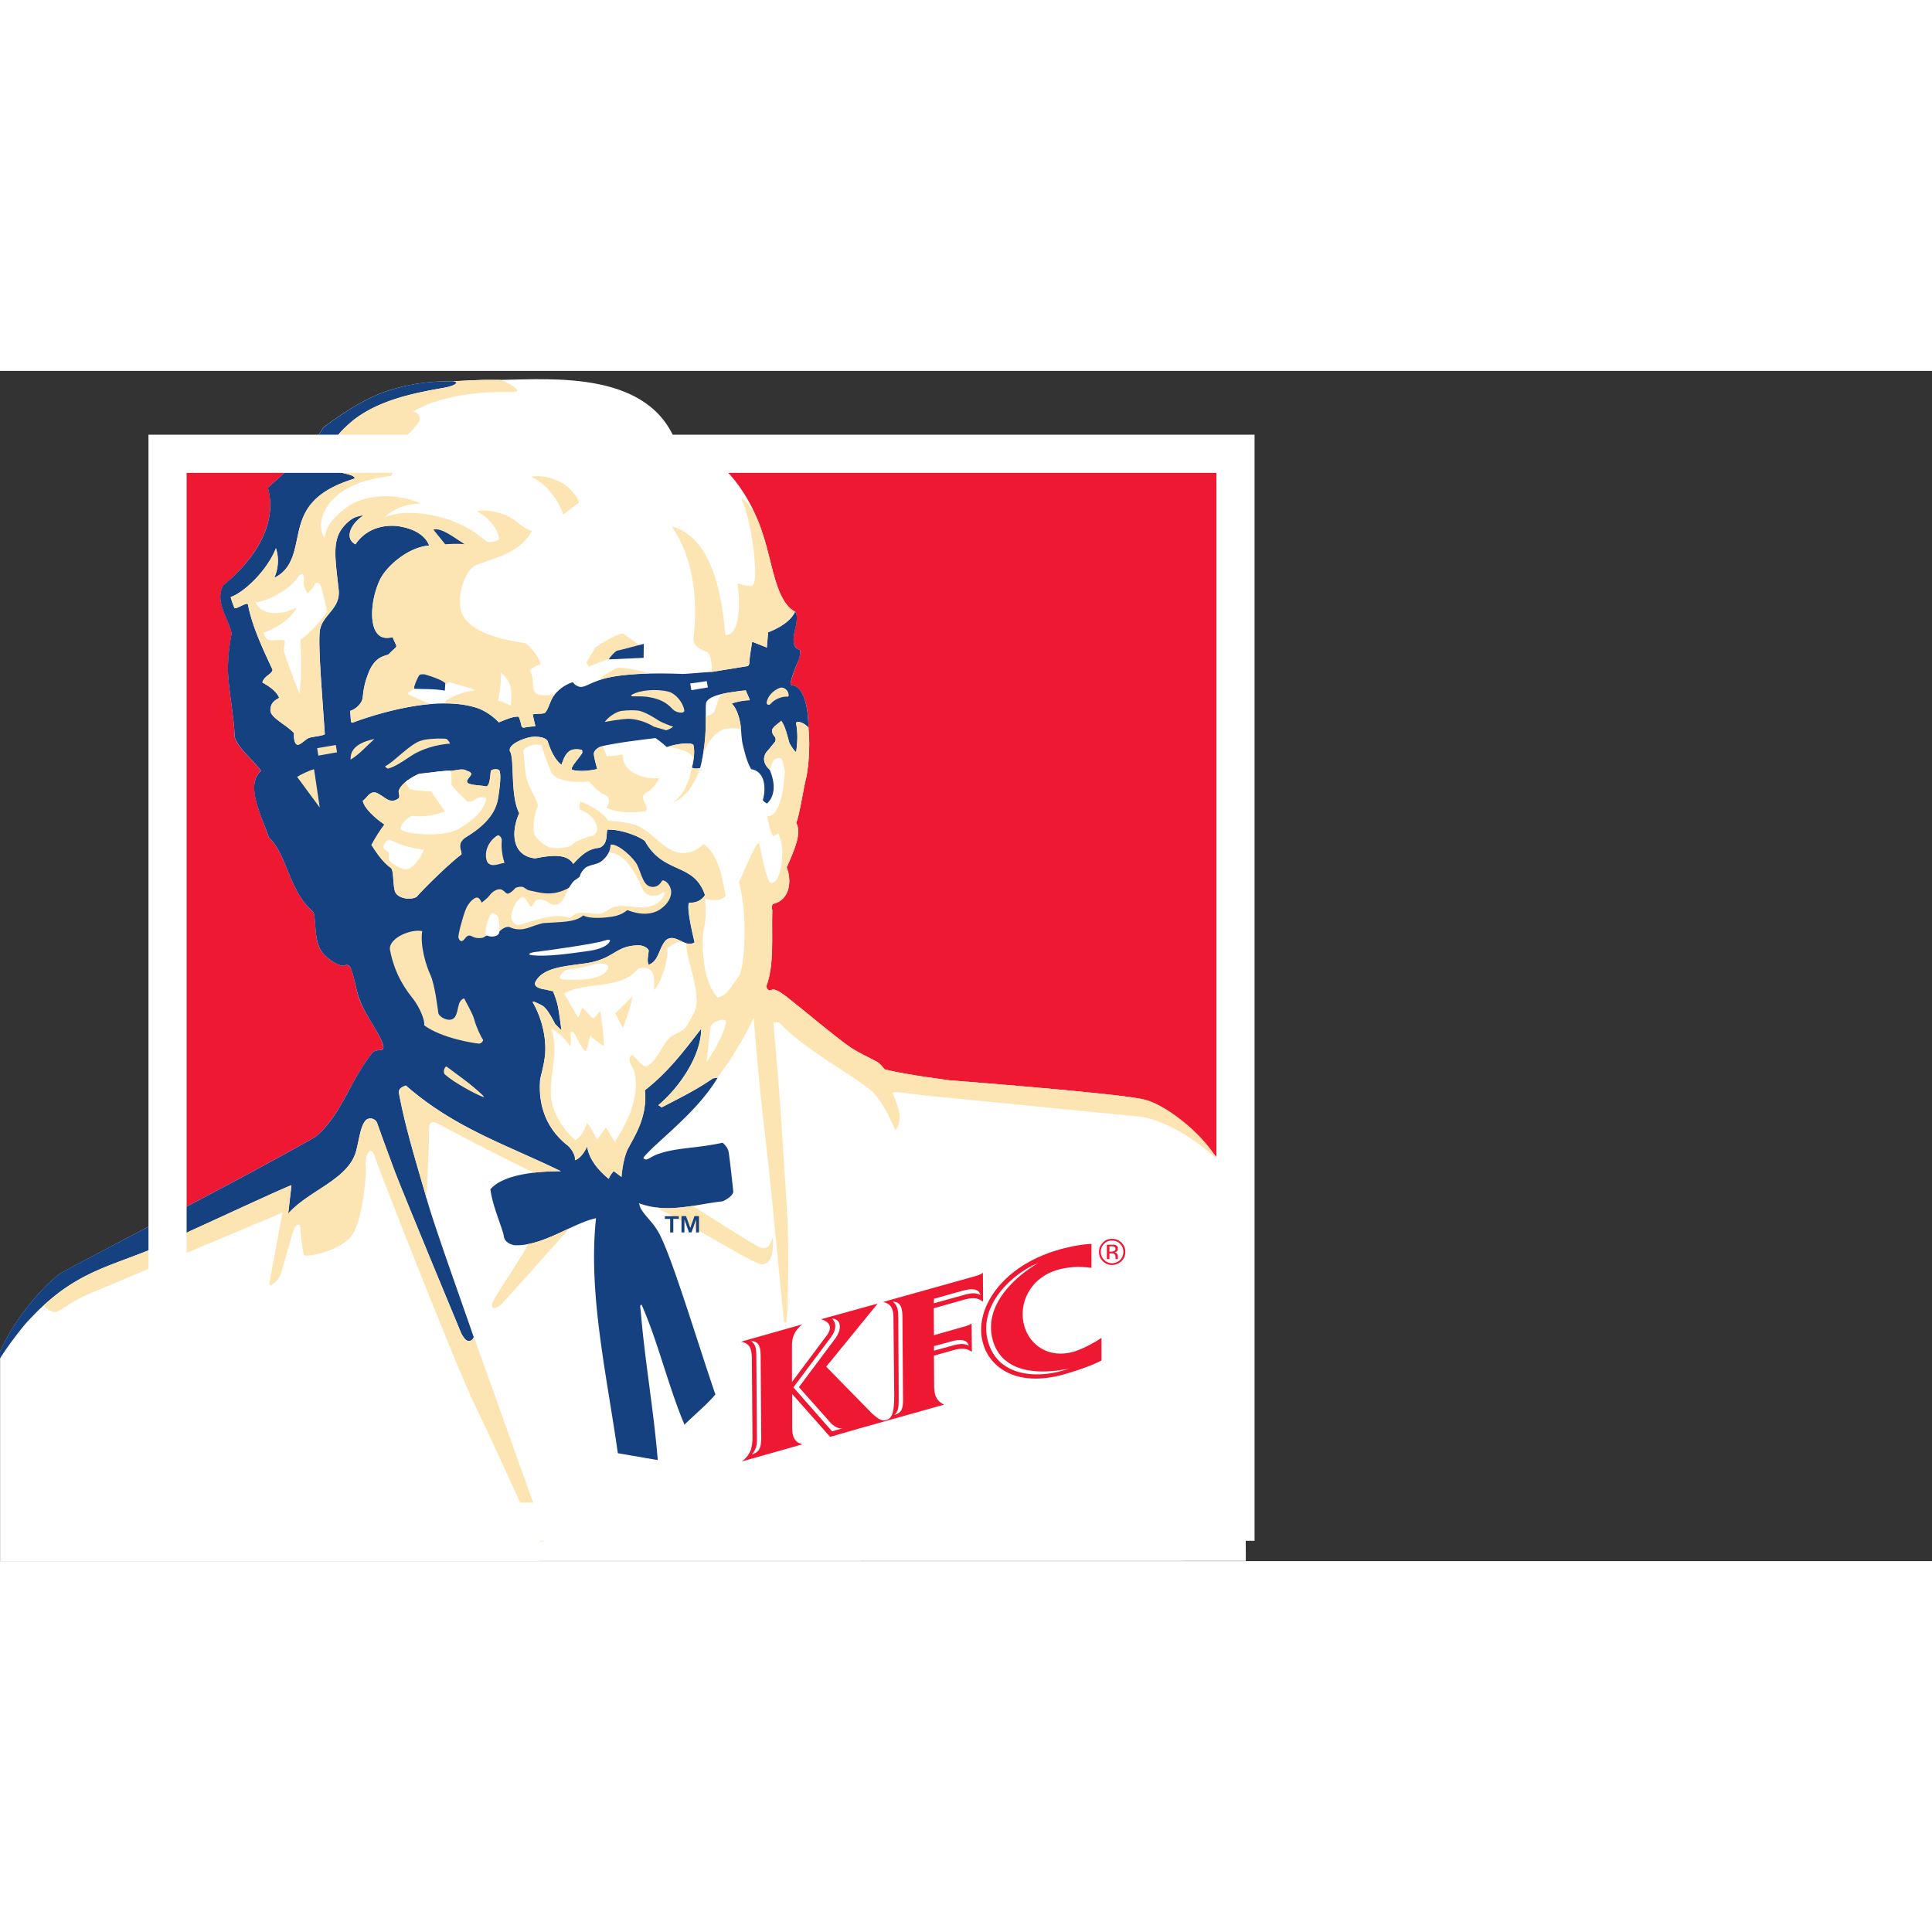 <svg height="2500" viewBox="-40.272 -17.312 524.012 322.827" width="2500" xmlns="http://www.w3.org/2000/svg"><rect x="-40.272" y="-17.312" width="524.012" height="322.827" fill="#333333" stroke="none"/><path d="m5.173 294.827h289.654v-289.654h-289.654z" fill="#ee1833"/><path d="m297.253 206.101c-10.026-14.986-19.946-23.893-27.093-25.76-6.187-1.653-52.747-5.226-52.747-5.226s-12.266-1.547-17.76-2.987c-.64-.853-1.653-1.92-2.24-2.133-2.24-1.227-5.226-2.507-7.733-4.32-4.747-3.467-10.24-8.214-16.48-13.12-1.333-1.014-3.2-2.454-4.213-1.974-1.067.534-1.28-.693-1.44-.906 2.24-5.707 1.44-13.494 1.653-20.694 0 0-.427-1.546.373-1.76 4.16-1.066 5.067-5.866 3.52-9.866 2.187-4.907 4.107-9.334 2.614-12.054.906-2.24 1.973-9.546 2.666-12.16.427-1.653 1.227-7.84.64-13.706v.053c0-5.333-1.226-11.04-4.32-11.52-.8-.107-.533-.533-.426-1.067.266-1.226 1.066-3.466 1.973-5.6.587-1.386.533-2.88.533-2.88s-1.28-.266-1.653-1.546c-.48-1.814.16-3.414.533-5.494.374-2.133.107-2.933-.266-3.36-5.174-2.72-6.08-12.8-8.534-20.373l-.746-2.24c-3.414-9.813-11.467-21.547-22.827-22.773-7.093-19.947-33.28-17.76-47.947-17.494h-4.48c-3.2.054-8.213.374-8.213.374-6.987-.16-13.973 1.013-20.053 3.413-5.28 2.133-10.454 5.653-15.094 9.013-4 6.454-9.333 11.414-15.093 16.427 2.88 10.4-4.533 20.32-12.053 26.507-2.507 4.426 1.386 8.8 2.24 13.066 0 0-1.014 4.534-1.014 9.76.054 5.227 1.814 13.814 1.76 18.134.854 3.253 4.8 6.08 7.2 9.333-4.426 3.84.267 12.373 2.08 18.027 5.12 4.746 5.44 14.72 12.214 20.373.693 2.933.106 7.52 2.026 10.453 1.28 1.974 4.96 4.374 6.134 3.947 1.386-.373 1.653.16 2.026.96 1.014 2.88 1.12 5.44 2.454 8.907 1.76 4.266 6.773 10.773 6.186 12.64-.266.853-2.346-.16-3.36 1.76-5.653 7.093-8.106 16.586-15.093 22.293-22.773 12.8-46.08 24.587-69.173 36.96-6.187 4.853-13.014 13.653-16.267 21.173v56.854l337.867-.054z" fill="#fff"/><path d="m115.088 67.125a10.334 10.334 0 0 0 -4.693 3.094c-1.44 1.493-1.707 3.946-2.774 5.12-.48.48-2.026.213-3.413.533l.747 3.2c-.534 0-2.027.16-2.88.32-.534.213-.747-.107-.907-.373-.267-1.44-.693-2.4-.747-2.56-1.493-.107-3.626.853-5.386 1.546-1.654-1.653-3.467-2.933-5.494-3.733-10.613-3.84-27.413 1.28-34.186 3.84 0 0-.374.053-.427-.373-.053-.374-.213-2.827-.213-2.827 1.493-.427 3.04-1.973 3.306-3.253.267-1.227.16-3.68 1.974-7.84 2.133-4.48 5.066-3.627 5.44-4.587 2.506-2.453 2.026-1.013.8-4.32-2.08.533-3.414.053-4.32-1.173-2.027-2.72-1.494-9.387.853-14.347 1.76-3.733 7.733-8.96 13.387-9.333-1.387-3.52-5.44-4.854-8.694-5.28-5.12-.48-9.066 1.546-11.306 4.96-2.827-1.387-1.76-5.174 2.026-7.787-.16-.213-2.186.48-2.186.48s-.694.32-1.227.693c-5.333 4.16-4.267 8.854-3.2 18.88.587 5.014-3.947 6.614-4.96 10.507-.853 3.147.64 19.52 1.227 28.747-.907.533-3.467.64-4.374 1.013-1.173.533-2.506 2.24-3.306 1.707-.534-.32-.8-1.6-.694-3.04-2.133-2.347-6.453-4.16-6.4-6.24s1.28-2.667 2.4-3.307c-.853-2.187-3.626-3.627-4.586-4.213.586-1.867 2.56-2.134 2.773-3.414-3.04-6.453-5.653-12.266-6.667-17.76-.373-.693-3.413 1.6-3.68.907-.426-.907-.746-1.867-1.013-2.88 3.787-1.333 10.027-7.36 12.267-13.227 1.013 2.934.533 5.92-.427 8 6.453-3.093 5.333-10.613 7.787-16.373 2.613-6.347 8.853-8.907 14.08-10.56-.427-1.653-5.6-.907-5.76-3.52 3.625-1.013 9.493-3.253 11.893-7.947-3.093 1.707-7.787 3.894-11.733 4-.64 0-.907.374-.8-.746.48-2.774 3.626-5.707 6.346-7.894 6.4-4.8 14.667-6.826 23.627-8.373.747-.16 2.933-.427 3.84-1.28.373-.213-.107-.533-.8-.587-6.987-.16-13.973 1.014-20 3.414-5.28 2.133-10.453 5.653-15.093 9.013-4.054 6.453-9.387 11.413-15.147 16.427 2.933 10.4-4.48 20.32-12.053 26.453-2.507 4.48 1.386 8.853 2.24 13.12 0 0-1.014 4.533-1.014 9.76.107 5.173 1.814 13.813 1.814 18.133.853 3.2 4.8 6.08 7.2 9.334-4.48 3.84.213 12.373 2.08 18.026 5.066 4.747 5.44 14.72 12.16 20.32.693 2.987.16 7.574 2.08 10.507 1.226 1.92 4.96 4.373 6.133 3.947 1.333-.427 1.6.106 1.973.96 1.014 2.826 1.174 5.44 2.507 8.853 1.707 4.32 6.773 10.827 6.187 12.693-.267.854-2.347-.16-3.36 1.707-5.707 7.147-8.107 16.64-15.147 22.347-22.72 12.8-46.08 24.586-69.12 36.906-6.24 4.907-13.067 13.707-16.32 21.227v1.867l.693-1.067c2.454-3.733 6.08-8.32 7.254-9.44 14.56-15.733 25.173-14.133 43.413-23.947 4.853-2.186 26.56-12.266 27.68-12.533l-.907 7.733c5.6-6.4 16.32-9.173 18.454-17.013.906-3.467 1.173-6.88 2.666-8.373.534-.587 2.08-.8 2.934.586.906 2.614 2.346 6.454 4.906 13.44 2.667 6.987 18.027 43.84 18.027 43.84s.587 1.174 1.227 1.707c.64.587 1.76.427 2.133-.747-4.32-12.48-10.827-30.56-12.8-37.653-1.973-6.987-5.813-19.04-7.52-28.693-.053-1.067 1.013-1.547 1.92-1.867 13.227 11.627 27.68 16.213 42.027 23.253-4.427-.053-15.36.427-19.094 4.907.534 4.48 3.307 10.613 3.627 12.64.213 2.08 2.773 2.507 2.773 2.507 7.467.48 16.16-6.08 22.24-7.307-2.186 20.32 2.88 42.293 5.92 63.733l10.827 1.867c-1.12-13.867-3.52-26.827-4.64-40.693-.107-.64-.267-1.494.267-1.44 4.64 10.613 7.093 21.76 11.626 32.533 2.827-2.827 6.027-5.387 8.374-8.213-5.28-15.414-12.107-38.454-15.627-44.32-1.547-2.667-4-4.534-4.853-6.667l-.214-.853c8 2.88 14.88.32 22.667-.534 0 0 2.933-1.28 2.88-2.72-.16-1.44-1.013-9.706-1.333-10.986-.32-1.174-1.547-2.187-1.547-2.187-6.987 1.547-12.427 1.28-17.44 3.04-2.293.747-3.2 2.187-4.053 1.12-.054-.267 1.813-2.08 2.506-2.773 6.08-5.654 13.067-11.467 17.654-19.04l-1.334.213c-4.426 3.093-9.173 5.387-13.866 7.84l-.907-.587c5.387-4.533 11.573-13.12 11.627-20.746-5.12 6.613-9.014 11.786-15.307 16.693.8 7.467-3.04 12.8-4.8 16.267-1.067 2.613-1.493 6.186-1.547 7.253l-2.133-1.6c-.16.32-1.067 1.227-1.28 2.133-2.933-2.346-5.493-5.546-5.867-8.8 0 0-1.386 3.147-3.36 3.734.32-1.227-1.066-3.467-2.346-4.32-3.84-3.147-7.68-8.534-7.094-17.28.107-1.174 1.334-4.747 1.44-8.16.107-4.907-1.44-9.654-3.413-13.067-.16-.533 1.44.267 2.613.907.8.48 1.814 1.813 3.467 4.96.587.64 1.707 1.706 1.707 1.706s-.534-4.32-.96-6.506c-.48-2.08-1.334-4.107-1.334-4.107-.746-.053-1.493-.373-2.08-.427-1.013-.16-3.52-.586-2.613-2.24 1.973-3.573 7.467-4.053 12.213-4.693 9.28-.96 8.854-4.96 15.68-5.067 1.494.054 2.507.8 2.72 1.28.16.427-.64 3.094.054 4 2.773-1.066 2.666-4.48 4.64-6.666 2.613-2.134 5.226 2.346 7.786.586 0 0-2.453-9.76-1.44-10.773 1.814.16 3.467-.693 4.267-2.08-3.04-9.013-11.2-5.387-16.32-14.667-2.667-1.92-7.627-3.146-9.653-3.04-1.44-.48.426 3.52-2.614 4.907-3.253.32-4.853 1.867-7.146 4.373-1.547-2.56-5.174-2.56-10.347-1.493-6.4-.693-6.56-7.307-4.267-12.267-2.56-4.586-1.28-14.933-2.56-16.746-.693-1.92 3.894-3.627 5.707-3.894 1.76-.266 4 .054 4.533 1.12.8 2.614 1.974 5.067 3.734 6.4.533-1.386 1.013-3.2 2.56-3.946 1.066-.534 2.933-.107 2.933-.107s.373.533 0 1.067c-.693 1.066-2.24 2.826-2.4 3.253s-.48.693-.213 1.12c1.813.427 4 .373 6.826-.213-.373-1.547-.8-2.88-.906-4-.16-1.174 1.546-1.974 1.546-1.974.48-.32 4-.906 5.334-1.12 1.28-.266 8.533-1.173 9.813-1.333 0 0 1.12.693 3.093 2.453 2.347-.853 6.454-1.386 7.2-.586.427 1.6.16 4-.373 6.026.213.64 2.187.267 2.187.267s.64-1.76 1.226-6.453c.427-3.68.32-6.934.32-10.08l.054-.907c.16-2.293 6.24-3.093 7.68-3.253 1.386-.214 2.826-.32 3.146-.374.267.854.907 1.867 1.067 2.667-1.44 0-3.84.427-4.907.907 1.547 1.333 2.294 4.693 2.454 6.24.16 1.44.213 3.52.533 4.8.747 3.093 1.28 5.013 2.293 6.72 4.427.8 3.787 6.506 3.147 8.426.213.374 1.12.907 1.12.907s3.573-2.56.747-9.173c-2.987-2.72-.694-5.067-.374-5.334l1.867-2.293c.533-1.547-.853-1.28-.853-3.093.266-1.067 2.133-1.974 2.453-2.56 1.067 1.013 1.92 5.066 2.293 6.133 0 0 1.494 2.56 1.814 2.293.426-3.2.426-5.013 0-7.626-.32-.747 1.76-.747 3.306 1.066 0-5.28-1.173-10.986-4.266-11.466-.8-.107-.587-.587-.48-1.067.266-1.227 1.066-3.467 2.026-5.6.587-1.387.48-2.933.48-2.933s-1.28-.214-1.6-1.494c-.48-1.813.16-3.413.534-5.493.373-2.133.106-2.933-.32-3.413-1.494 3.626-7.307 5.6-7.307 5.6l-.32 4.16-4-1.6s-.747 4.426-.747 5.706c0 .32-.16.694-.48.96v-.053l-9.76 1.6c-2.08.053-5.706.48-7.946.533-9.44-.373-17.227.107-21.44 1.334-3.36 1.013-4.854 2.186-6.027 2.186-.693 0-1.6-.373-2.24-1.28" fill="#154181"/><path d="m112.608 13.339c-2.773-1.654-6.027-2.454-8.853-1.974 3.626 1.76 7.093 5.387 8.746 10.347 1.44-1.173 3.307-2.667 4.267-3.307-.16-1.44-2.72-4.16-4.16-5.066m-37.2 193.738c-1.973-6.986-5.76-19.04-7.467-28.693 0-1.067.96-1.547 1.867-1.867 13.227 11.627 27.68 16.214 42.08 23.254-1.707 0-4.48.053-7.307.373h-.053c-9.387-4.373-23.68-12.053-26.027-13.28-2.88-1.6-2.453 1.973-2.4 3.52 0 1.6-.693 16.853-.693 16.853zm38.837 8.139c-3.626 1.707-7.52 3.627-11.306 4.32-1.12 2.56-8.214 13.013-9.387 15.307-1.12 2.24.267 2.773 2.293.853 1.227-1.227 11.414-12.64 18.454-20.533zm55.11 2.24c-1.067 4.16-2.667 3.627-5.44 1.92-3.787-2.24-10.24-6.4-16.267-10.187-3.733.427-6.933.907-10.133.374 7.04 3.253 22.24 12.64 27.093 14.88 3.893 2.026 5.12-1.814 4.747-6.987m-36.31-160.379c-2.293.534-4.96 1.334-6.08 1.547-.64.427-1.706 1.6-2.08 2.347.214-.48-5.386 1.92-5.386 1.92l-.747-1.067 2.453-4.107s5.014-3.573 7.52-3.786c1.707 1.28 4.32 3.04 4.32 3.04zm2.187 7.659c-2.72.16-9.173.427-12.907 1.813h-.16c.534-.96 3.734-2.72 4.64-3.2 1.44-.693 9.974 1.334 8.427 1.387m6.16 35.477c4.48-2.186 6.027-8.266 6.293-12.746-.746-1.44-4.106-2.72-7.093-2.72 2.347-.907 6.453-1.44 7.2-.64.427 1.653.16 4-.373 6.08.213.64 2.186.266 2.186.266s.64-1.76 1.174-6.453c.373-2.773.373-5.333.373-7.787 1.547 0 2.4-.906 2.613-1.813.267-.907.694-2.827 1.547-3.947h-.053c1.013-.373 1.706-.373 2.72-.586 1.066-.214 2.986-.48 4.053-.534v.054c.267.853.853 1.813 1.013 2.613-1.386 0-3.786.427-4.853.96 1.547 1.333 2.293 4.693 2.453 6.24v.747c-1.813-.694-4.373-.16-5.013.106-1.707.8-4.64 3.414-5.333 7.734-.374 2.453-2.614 9.386-7.254 11.573-.533.32-1.12.587-1.653.853m-169.862 136.011c12.64-11.68 22.987-11.2 39.574-20.16 4.907-2.187 26.56-12.267 27.68-12.48l-.853 7.68c5.6-6.347 16.266-9.173 18.4-16.96.906-3.52 1.226-6.933 2.666-8.373.534-.587 2.187-.854 2.987.586.907 2.614 2.293 6.454 4.907 13.44 2.666 6.934 17.973 43.84 17.973 43.84s.587 1.174 1.227 1.707c.693.533 1.813.373 2.186-.8l19.2 53.76c.907 1.92-1.386 2.347-2.186.96-.8-1.493-11.787-26.133-16.534-35.733-5.173-10.507-26.56-65.12-27.36-67.894-1.173-3.733-2.826.054-2.453 2.507.213 1.6-.587 13.387-3.413 18.293-2.827 4.854-12.907 6.614-13.334 5.92-.373-.746-.96-6.24-1.066-7.733-.107-.853-.96-.693-1.547.427s-3.36 11.946-3.947 13.066c-.586 1.227-3.093 3.467-2.826 1.814.266-1.6 3.52-19.094 3.52-19.094s-47.307 19.894-52.694 22.134c-5.333 2.24-7.893 5.12-9.28 4.8-1.226-.267-2.346-1.12-2.826-1.707z" fill="#fde5b3"/><path d="m123.317 84.72 1.014 2.507s2.186-.16 2.986-.267 1.547-.533 1.387.48c-.107 3.893 5.867 6.347 9.813 5.653-.373 1.334-1.92 2.88-2.666 3.467-.8.48-1.814 1.013-1.707 2.027.107 1.066 1.28 2.186.907 3.253l-.107.267c-4.213.586-8.48.373-10.773-1.014.693-.693 1.546-2.826-.907-3.68-1.493-.586-3.04-2.72-3.84-3.36-2.987.374-9.173.107-10.293-2.72-1.28-3.04-2.56-7.093-2.56-7.093-1.494-.587-4.107.107-4.907 1.44.267 1.813.32 4 .64 6.667.747 3.626 3.36 6.826 3.307 8.373-1.014 2.187-1.6 6.4-.8 7.947.48 1.013 2.986 3.2 4.373 3.36 2.08.32 5.173 0 5.973-1.014.747-.8 3.627-1.813 4.64-2.08 3.094-.32 2.454-5.28-2.72-7.253-.266-.533-.213-1.547.107-2.187 2.347.907 5.973 2.72 7.467 5.174 4.053.32 6.986.746 8.96 1.866 3.52 2.134 6.133 5.494 9.226 6.56 3.2 1.014 5.92-.266 7.734-2.08 4.106 2.934 5.12 9.334 5.973 14.08-1.76 1.974-5.28.854-5.6.747.267 1.493.373 5.333-.267 7.84-.586 2.453-1.013 13.813 3.68 18.933 2.454-.213 4.214-3.733 5.76-5.76 1.6-2.026 2.507-17.066 0-25.493.96-1.547 4.054-9.973 5.494-10.72.906 4.267 1.706 8.533 2.826 10.72 2.294 1.28 3.467-4.373 3.467-7.893.107-2.134-.64-4.427-1.12-5.334l-1.333.8c-.907-1.333-1.28-3.733-1.654-5.44 3.627.267 4.64-8.426 4.8-12.266-.48-2.134-.48-2.614-1.013-3.414-2.347-.746-2.613 2.294-3.04 2.987l-.053.053c-2.987-2.72-.747-5.066-.374-5.333l1.867-2.293c.533-1.547-.853-1.28-.853-3.094.213-1.066 2.133-1.973 2.4-2.56 1.12 1.014 2.026 5.067 2.346 6.134 0 0 1.494 2.56 1.814 2.293.373-2.88.426-5.013 0-7.627-.32-.746 1.813-.746 3.306 1.12v-.053c.587 5.867-.213 12.053-.64 13.707-.693 2.613-1.76 9.92-2.666 12.16 1.546 2.72-.427 7.146-2.56 12.053 1.493 4 .64 8.8-3.52 9.867-.854.213-.427 1.76-.427 1.76-.213 7.146.587 14.986-1.653 20.693.213.213.373 1.44 1.44.907 1.013-.48 2.933.96 4.266 1.973 6.187 4.907 11.68 9.653 16.48 13.12 2.507 1.813 5.494 3.093 7.734 4.32.586.213 1.546 1.227 2.24 2.133 5.44 1.44 17.706 2.987 17.706 2.987s46.56 3.573 52.747 5.227c7.147 1.866 17.067 10.773 19.733 16.373-6.4-6.507-15.306-10.827-20.213-11.68 0 0-57.12-5.653-59.627-5.867-2.293-.266-7.786-1.226-8.213-.693.32.747 1.653 4.107 1.92 5.813.16 1.867-.427 3.574-1.173 4.32-1.6-3.466-3.467-7.946-6.827-10.986-6.613-5.12-17.653-10.827-24.587-18.08-.853-.374-1.546-.214-1.653.16 2.08 22.4 2.56 34.08 3.627 49.653.586 8.587.48 23.253 0 31.04-.107.96-.8.107-.8.107s-3.36-35.147-4.16-42.294c-.694-6.24-2.667-21.813-4-40-3.787 7.52-6.027 11.04-9.814 16.107l-1.28.267c-4.373 3.093-9.12 5.386-13.92 7.893l-.853-.64c5.44-4.533 11.627-13.067 11.627-20.747-5.12 6.614-9.014 11.787-15.254 16.694.747 7.52-3.04 12.8-4.8 16.266-1.12 2.614-1.493 6.187-1.546 7.254l-2.134-1.6c-.213.32-1.12 1.226-1.333 2.133-2.933-2.347-5.44-5.547-5.867-8.8 0 0-1.333 3.147-3.306 3.733.266-1.226-1.067-3.413-2.4-4.32-3.787-3.093-7.68-8.533-7.04-17.28.053-1.12 1.333-4.746 1.386-8.16.107-4.906-1.386-9.653-3.36-13.066-.213-.534 1.387.32 2.56.906.907.534 1.867 1.814 3.467 4.96.587.64 1.707 1.707 1.707 1.707s-.534-4.32-.96-6.507c-.427-2.08-1.334-4.106-1.334-4.106-.746 0-1.44-.32-2.026-.427-1.067-.16-3.574-.587-2.614-2.24 1.92-3.573 7.467-4 12.16-4.693 9.28-.96 8.854-4.907 15.734-5.067 1.386.053 2.4.8 2.666 1.28.214.427-.64 3.093.054 4 2.826-1.013 2.72-4.48 4.693-6.667 2.56-2.133 5.227 2.347 7.787.587 0 0-2.507-9.76-1.44-10.773 1.813.16 3.413-.694 4.213-2.027-3.04-9.013-11.147-5.44-16.32-14.72-2.613-1.92-7.573-3.147-9.653-3.04-1.44-.48.426 3.52-2.614 4.907-3.2.32-4.8 1.92-7.146 4.373-1.547-2.56-5.12-2.56-10.294-1.493-6.453-.694-6.613-7.254-4.373-12.267-2.453-4.533-1.173-14.933-2.453-16.747-.694-1.92 3.84-3.626 5.653-3.893 1.867-.213 4 .053 4.533 1.12.854 2.667 2.027 5.067 3.734 6.4.586-1.387 1.066-3.2 2.613-3.893 1.067-.587 2.933-.16 2.933-.16s.32.533 0 1.066c-.746 1.067-2.24 2.827-2.4 3.254-.213.426-.533.693-.213 1.12 1.76.426 4 .373 6.773-.214-.426-1.546-.8-2.826-.906-4s1.546-1.973 1.546-1.973zm52.059-36.72c-1.547 3.573-7.307 5.6-7.307 5.6l-.373 4.107-3.947-1.547s-.8 4.427-.8 5.653c0 .374-.106.747-.426.96h-.054s-9.386 1.494-9.706 1.547c0-1.973-.054-4-.96-5.173-1.547-.8-4.107-1.44-4-3.947 1.226-10.027.16-21.707-5.92-30.347 11.68 3.094 13.76 20.534 14.613 29.494 4.053.16 4-9.174 3.253-14.027 1.12.373 3.467.907 3.947.64.427-.16.533-.747.747-1.493.48-2.987-.587-15.147-3.68-22.24 2.186.96 4.053 4.533 5.333 8.16l.747 2.293c2.453 7.52 3.36 17.6 8.533 20.32m-65.173 22.459s-4.16.586-5.174-.32h.054c-1.494-1.387-.214-4.587-1.654-5.974.32-1.013 2.187-1.653 2.88-1.866.054-1.174-2.56-5.067-4.32-5.814-6.56-.96-14.56-2.88-16.906-7.84-1.814-4.373.693-11.84 3.573-13.173 3.787-1.76 11.947-2.88 15.307-9.333-3.467-1.28-3.894-3.04-7.254-4.374-1.76-.8-6.133-1.76-7.733-.906 2.667.96 5.76 4.426 6.133 7.413.054.533-2.826 1.173-3.466.64-3.467-2.987-6.934-4.853-10.88-6.08-6.08-1.867-12.214-2.293-16.747-.427 2.24-2.133 5.547-3.68 10.027-3.733-7.787-3.253-16-2.24-20.427 1.12-2.987 2.24-5.547 4.853-5.813 8.213-.96-1.066-1.227-3.413-.854-4.96 1.654-6.773 8.854-10.72 18.4-11.786.907-.16.96-.96.534-1.814-1.387-1.493-3.467-3.253-4.374-3.84 4.214-2.826 8.694-4.32 11.947-9.226.533-1.28-.427-2.507-1.707-2.614 5.707-3.573 15.254-5.333 24-5.333 1.28 0 4.534.107 4.32-.427-.32-.8-2.72-2.24-4.746-2.88h-4.427c-3.253.107-8.267.374-8.267.374.64.053 1.12.373.8.586-.96.854-3.146 1.12-3.84 1.28-9.013 1.547-17.226 3.574-23.626 8.374-2.72 2.186-5.867 5.12-6.347 7.893-.16 1.12.107.747.8.747 3.893-.054 8.587-2.24 11.733-4-2.453 4.693-8.266 6.933-11.946 7.946.213 2.614 5.386 1.92 5.76 3.52-5.227 1.707-11.414 4.214-14.027 10.56-2.453 5.76-1.333 13.28-7.84 16.427.96-2.08 1.44-5.067.48-8.053-2.293 5.866-8.48 11.946-12.267 13.28.267.96.587 1.92.96 2.88.32.693 3.36-1.654 3.68-.96 1.067 5.546 3.68 11.306 6.72 17.76-.213 1.28-2.186 1.546-2.773 3.466.96.587 3.733 2.027 4.533 4.16-1.066.64-2.346 1.28-2.346 3.36-.054 2.027 4.266 3.894 6.4 6.187-.107 1.44.16 2.72.693 3.093.8.534 2.133-1.226 3.307-1.76.906-.373 3.413-.48 4.32-1.013-.534-9.227-2.027-25.547-1.227-28.693 1.067-3.947 5.547-5.494 5.013-10.507-1.12-10.027-2.186-14.72 3.2-18.88.48-.373 1.174-.747 1.174-.747s2.026-.693 2.24-.426c-3.84 2.613-4.854 6.346-2.08 7.733 2.293-3.36 6.24-5.387 11.36-4.96 3.2.48 7.306 1.813 8.64 5.333-5.6.374-11.627 5.547-13.387 9.28-2.293 5.014-2.88 11.627-.8 14.4.853 1.174 2.24 1.654 4.267 1.12 1.28 3.307 1.706 1.92-.8 4.374-.374.96-3.307.106-5.387 4.586-1.813 4.16-1.707 6.56-1.973 7.84s-1.814 2.774-3.307 3.2c0 0 .107 2.507.213 2.88.054.374.427.32.427.32 4.427-1.653 12.96-4.373 21.333-5.066-1.333-.32-6.453-2.454-6.4-2.88s1.76-1.067 2.027-1.174c-.267-.053-.32-.213-.267-.586.267-1.014.96-2.56 1.387-3.2.373-.214.8-.214 1.387-.16 1.706.48 4.746 1.493 5.653 2.346v.427s.693-.427 1.12-.747c1.76.747 6.4 1.654 6.827 2.294-2.667.32-5.974 1.546-7.52 2.613-.427.267-.32.64-.534.907 3.254 0 6.4.426 9.174 1.386 2.026.8 3.84 2.08 5.493 3.787 1.707-.747 3.893-1.707 5.333-1.547.107.16.48 1.067.8 2.56.16.214.374.534.907.374.853-.214 2.347-.32 2.827-.32l-.747-3.254c1.44-.266 2.987 0 3.413-.48 1.067-1.173 1.334-3.466 2.614-4.906z" fill="#fde5b3"/><path d="m40.213 46.859c-2.4 4.64-9.013 6.88-9.013 6.88s.373 1.546 1.44 1.92c1.013.32 4.107-.374 4.32.32.16.693-.373 1.546-.213 2.72.213 1.226 2.933 8.32 4.16 11.573.906-4.32.266-14.72.266-14.72 3.147-1.867 6.987-6.987 7.2-7.52.107-.533-1.226-5.653-1.6-6.88-.32-1.227-1.546-1.333-1.706-.533-.214.853-1.92 2.453-1.92 2.453s-1.227-1.76-1.014-3.147c.16-1.386 0-3.626-1.92-.853-1.866 2.773-8.213 6.347-11.146 6.347 1.173 3.253 6.133 4 11.146 1.44m58.048 26.618s-2.08-.96-3.466-1.44c.586-2.08.96-5.76.693-7.52 1.28 1.014 2.133 1.92 2.667 3.734s.106 5.226.106 5.226" fill="#fff"/><path d="m134.293 60.517-9.44.427c.374-.747 1.44-1.867 2.134-2.347 1.28-.213 4.906-1.28 7.36-1.866z" fill="#154181"/><path d="m61.28 82.523c-2.293 2.08-3.893 4-6.453 5.6-.214-3.467 3.2-4.907 6.453-5.6m12.688.453c1.6-.587 5.707-.64 6.773-.48.587.213 1.067 1.28 1.067 1.28-3.733.267-7.893 1.493-10.773 3.467-2.24 1.493-4.32 2.88-5.867 3.253-.373.267-1.013-.533-1.013-.533 2.666-1.387 6.88-6.187 9.813-6.987m-27.515 18.149-6.133-8.32c.907-.586 3.2-1.706 4.587-2.08zm35.35-9.952c1.12 0 3.306-.746 4.266-.16.48.32 2.08.48 1.227 1.547-1.013 1.28-1.013 1.333-.747 1.813.534.747 4.214.747 5.014 1.014 1.013-.054 1.12-2.774 1.28-4.214.426-.533 1.973-.586 2.293-.16.213.32.693 1.707-.373 7.947-.907 4.8-5.067 8.053-8.96 10.4-2.294 1.813-.8 3.253-.907 4.48-4.427 3.253-13.387 12.587-11.893 11.307-1.334 1.173-5.014.853-6.027-.96-.747-1.44-.373-6.027-1.227-6.667-2.293-1.6-4.053-4.373-5.28-6.24 1.014-1.92 2.454-4.16 3.52-5.547-2.293-1.546-5.493-4.32-5.866-6.453 1.12-.693 1.76-2.56 3.466-2.24 2.294.747 3.734 3.52 6.294 1.547.426-.8-.267-1.387.053-2.187.373-1.067 1.973-2.88 5.44-4.373 2.933-.16 5.493-.907 8.427-.854m14.016 18.987c-.214 2.453.373 4.96.746 5.973-1.6.214-3.466 1.334-4.64-.16-1.066-2.293 0-5.546 2.667-7.253.533-.32 1.333.64 1.227 1.44m2.709 23.643c3.36 1.12 5.173-.64 8.533-1.334 4.907-.373 8.48-.106 10.88-2.08 1.814 1.067 6.294.587 7.894.32 1.866-.32 3.04-.96 4.053-1.76 2.88 1.12 6.827 1.76 9.707-.853 1.706-1.387 2.666-3.573 1.92-5.28-.267-.8-1.334-2.187-2.187-1.867-.587.96-1.227 1.654-2.507 1.707-2.666 0-2.986-3.36-4.266-5.973-.907-1.92-5.334-5.92-7.2-5.494-.16 1.707-.587 3.094-3.04 4.96 0 0-7.52 6.614-7.467 6.24-5.067 3.414-9.44 1.547-11.253 1.28s-1.387-1.706-4.054-.746c-.48.586-1.28 1.28-1.813 1.493-.693.32-.853-.48-1.92-1.013-1.013-.48-2.56.533-3.2 1.44s-2.24 2.08-2.24 2.08-.48-1.387-1.28-1.387c-.747 0-2.293 1.28-3.093 3.36-.8 2.027-2.08 6.827-1.92 7.467.106.64.746 1.546 1.546.533.8-1.067 1.28-1.333 2.187-.8.853.533 2.88.64 3.467 0 .693-.64 1.973.373 3.786-1.28 1.814-1.707 2.827-1.387 3.467-1.013m-52.458-46.758-.32-2.026 5.066-.854.32 1.974zm77.695-9.13c.8-1.227 2.934-2.72 4.427-2.987 1.6-.213 3.733-.267 4.853-.053 1.547.32 3.734 1.6 5.28 2.613.854.587 3.414 1.547 4 1.707-.32.266-1.6 1.013-1.973.96-1.067-.32-3.253-.96-3.253-.96-1.814-1.067-4-1.974-6.614-2.134-2.026-.053-6.72.854-6.72.854m7.382-7.398c2.133-1.28 6.773-1.653 9.973-.8 1.867.534 3.893 2.88 4.213 5.067.054 1.013-2.24.64-3.146-.32-1.76-1.973-3.627-2.72-5.92-3.2-3.2-.693-6.24.16-5.12-.747m-50.219 100.918c3.84 2.88 5.76 4.213 7.413 5.653s3.36 2.88 2.347 2.507c-2.027-.747-7.947-3.947-10.293-6.08-.694-.64.053-2.454.533-2.08m92.709-100.976c.054.32 0 .64-.426.586-1.494-.106-3.52.8-4.427 1.92-.533.64-1.227.16-1.12-.373.267-1.6 1.707-3.253 3.627-3.947.853-.32 2.186.48 2.346 1.814m-99.402 64.181c-.587 4 1.013 9.28 2.24 11.893 1.173 2.56 1.973 9.067 2.133 10.294.16 1.173 3.36 2.88 4.533 1.066 1.12-1.76.534-4.426 2.507-5.013.427 1.067 2.187 3.84 2.72 5.76.48 1.867 1.813 4.747 2.4 5.493-.107.587-.64 1.067-1.227 1.014-1.173-.107-9.92-1.387-14.773-4.96.267-1.387-1.227-4.854-2.933-7.094-1.76-2.24-5.014-6.346-6.347-13.44-.373-3.093 5.6-5.653 8.747-5.013" fill="#fde5b3"/><path d="m114.325 144.95c1.76-.054 5.067-.854 6.72-1.334 1.707-.48 5.387-.213 2.72 2.347-1.813 1.653-6.026 1.92-8.32 1.866-1.92 0-3.946.054-3.84-.693.16-.907 1.28-2.027 2.72-2.187m42.31 14.203c-.267 3.093-3.467 8.427-5.28 10.987.213-1.28.906-8.64 1.12-9.547.533-1.6 4-2.507 4.16-1.44m-4.902-90.608-4.48.747-.32-1.814 4.48-.64zm-26.858 44.773c1.706.107 4.32.64 7.68 6.774 1.333 2.346 1.28 4.586 4 4.96 1.706.106 2.346-.427 3.04-1.014.373-.106.48.16.373.587-.8 2.187-2.88 3.307-5.333 3.573s-6.614-1.173-9.227.267c-1.173.64-1.973 1.44-3.467 1.547-3.626-.214-5.546-1.227-7.626 1.173-4.587-2.293-13.387 2.293-14.507 1.76-.587-.373-1.173-.96-1.333-1.547-.267-1.6.746-3.68 1.173-4.373.373-.64 1.28-1.653 1.973-1.653.907.373 1.76 2.88 2.187 2.56.427-.214.693-.96 1.227-1.547.906-.853 2.88.053 3.52.533 2.08 1.44 3.573.267 4.853-2.72.587-1.333 1.333-2.56 2.08-3.253.48-.32.96-.64 1.493-1.067 0 0 .054-1.066 1.494-2.4 1.813-1.333 4.48-.373 6.4-4.16m-20.288 27.019c3.68-.427 16.8-2.293 18.986-3.093 2.294-.747 1.707.32.8 1.066-.853.747-2.826 1.44-5.333 1.76-4.8.64-10.507 1.547-14.88 1.12-1.92-.213-.32-.746.427-.853m-13.099-4.826c-.373-1.067.907-5.707 1.76-5.707.64 0 1.493.373 1.653 1.28.267 1.44.48 3.306.16 4.16-.586 1.226-3.253 1.013-3.573.266" fill="#fff"/><path d="m145.76 138.037c.32 1.92.427 3.574 1.173 5.92 1.28 4.32 2.027 9.227 1.654 11.04s-1.6 3.52-2.614 5.334c-.853 1.653-3.626 2.133-4.853 3.413-2.027 2.24-3.84 7.147-6.24 7.573-1.12.054-2.72-2.453-3.627-3.093-1.226.48-.8 1.973-.32 2.72 1.12 1.707 1.654 4.8.96 8.587-.8 4.266-2.826 8.16-5.44 12.32l-2.4-4-2.346 3.36c-.374-.534-1.814-3.574-2.72-4.534-.907 2.454-2.08 4.16-3.254 4.64-1.546-1.28-4.426-4.32-5.973-8.853-2.133-6.4 1.973-14.027-.48-21.387 1.173.587 3.893 2.56 5.067 4.907.373-1.12.16-3.147.106-3.947.214 0 .427-.053.64-.053.8.533 2.134 4.267 3.414 5.28.906-1.387.853-3.307 1.386-4.267.694.96 2.4 1.92 3.627 2.88.053-2.88-.8-8.053-.907-9.333-.533-.427-1.44 2.133-2.24 1.653-.746-.746-2.24-2.453-2.666-2.88-.374.587-.587 1.867-1.174 2.774l-3.84-6.56c6.187-3.36 15.467-.854 20.107-6.72 2.56-.694 3.893.32 4.213 1.92.16 1.173.214 2.773.107 3.68.107 1.173 4-5.92 3.627-11.2 1.28-.64 2.933-2.56 5.013-1.174" fill="#fff"/><path d="m126.597 156.928 2.08 4s2.294-5.653 2.56-8.64c-1.013 1.173-4.64 4.64-4.64 4.64m-44.794-65.755c1.12 0 3.306-.746 4.266-.16.48.32 2.08.48 1.227 1.547-1.013 1.28-1.013 1.333-.747 1.813.534.747 4.214.747 5.014 1.014 1.013-.054 1.12-2.774 1.28-4.214.426-.533 1.973-.586 2.293-.16.213.32.693 1.707-.373 7.947-.907 4.8-5.067 8.053-8.96 10.4-2.294 1.813-.8 3.253-.907 4.48-4.427 3.253-13.387 12.587-11.893 11.307-1.334 1.173-5.014.853-6.027-.96-.747-1.44-.373-6.027-1.227-6.667-2.293-1.6-4.053-4.373-5.28-6.24 1.014-1.92 2.454-4.16 3.52-5.547-2.293-1.546-5.493-4.32-5.866-6.453 1.12-.693 1.76-2.56 3.466-2.24 2.294.747 3.734 3.52 6.294 1.547.426-.8-.267-1.387.053-2.187.373-1.067 1.973-2.88 5.44-4.373 2.933-.16 5.493-.907 8.427-.854" fill="#fde5b3"/><path d="m63.728 111.883c0-.96 1.12-2.187 1.707-2.08 2.56 1.546 7.2 2.613 9.28 2.773-.374 1.067-2.24 4.533-4.32 5.227-1.387.533-4.747-1.654-5.12-2.4-.32-.64.373-1.867-.48-2.4-.427-.267-1.067-.747-1.067-1.12m8.251-8.48c4.32.533 8.426-1.227 8.426-1.227l-3.786-5.44s-4.854-.213-5.494-.533c-.693-.374-1.386-2.08-1.386-2.08s2.826-2.027 3.84-2.187c1.066-.16 7.733-.907 8.213-.747.533.107.373 2.934.373 3.574 0 .746 3.627 4 4.107 4.533.533.533 1.76.16 2.613-.533s2.08-.48 2.72-.16c-.64 3.946-4.64 6.666-7.733 8.426-3.093 1.707-11.253 1.867-15.36.214-.853-1.067 2.24-4.16 3.467-3.84" fill="#fff"/><path d="m80.496 67.381-.107 2.027c-3.093-.533-5.92-.373-7.786-.48-.534.053-.587-.053-.534-.533.267-1.014.96-2.56 1.387-3.2.373-.267.8-.214 1.387-.214 1.706.48 4.746 1.494 5.653 2.4m5.211-37.68c-1.814-.213-4.16-.053-5.227 0l-3.2-3.946c2.08-.747 6.293 2.613 8.427 3.946" fill="#154181"/><path d="m226.373 235.173-.053-7.893c-.64.64-2.24.96-2.88 1.173l-24.213 6.774c1.973.426 2.773 1.546 2.826 4l.214 21.44c0 4.16-.48 6.08-2.08 6.56-1.334.373-2.187-.214-3.894-1.707l-12.48-12.747 13.974-17.12-15.414 4.267c2.507.64 3.254 2.347 1.44 4.587l-9.28 12.426v-10.293c.054-2.613 1.44-4.267 2.774-5.333l-16.587 4.693c2.027.373 2.827 1.493 2.933 4.053l.16 21.44c0 2.187.054 4.8-2.88 6.987l16.427-4.64c-2.293-.64-2.72-2.187-2.773-4.373v-9.28l10.293 11.626 7.573-2.186 23.36-6.56c-2.24-1.014-2.773-2.774-2.72-5.494l-.053-7.786 5.28-1.494c2.56-.693 3.573-.426 5.013.427l-.106-7.68c-.64.587-2.294.96-2.88 1.12l-7.307 2.08-.053-7.307 8.48-2.4c2.453-.64 3.626-.32 4.906.64m24.48 13.574c-6.773 1.866-11.893-1.867-13.333-7.094-1.653-5.813 1.44-13.013 9.227-15.2 2.506-.64 5.226-1.013 9.013-.48v-6.506c-2.347.106-5.333.586-8.747 1.546-15.68 4.427-23.253 16.32-20.693 25.334 1.867 6.773 9.227 12.053 21.92 8.533 3.733-1.067 7.36-2.293 10.24-3.787v-6.133c-2.24 1.493-5.173 3.04-7.627 3.787" fill="#ee1833"/><path d="m165.024 272.475-.16-22.4c.053-2.72-.427-3.52-1.44-4.214 1.493-.053 2.613.694 2.613 3.894l.16 22.506c0 2.667-.693 3.787-2.56 4.32 1.014-1.013 1.44-2.453 1.387-4.106m38.459-10.662-.107-22.453c0-2.613-.533-3.413-1.493-4.213 1.493 0 2.613.8 2.613 3.946l.16 22.507c.053 2.72-.48 3.733-2.347 4.267 1.014-.907 1.174-1.974 1.174-4.054m9.578-27.456 7.787-2.186c2.293-.64 4.373-.64 4.8 1.173-1.067-.533-2.133-.747-4.747.053l-7.893 2.187zm0 14.075v-1.227l4.694-1.28c2.24-.64 4.266-.64 4.746 1.174-1.013-.534-2.133-.747-4.746.053zm14.64-2.502c-2.773-9.973 6.88-18.613 13.654-21.28-5.654 3.254-15.04 11.094-12.374 20.907 2.614 9.44 13.494 9.28 20.694 7.734-7.68 2.826-19.2 2.666-21.974-7.36m-39.291 23.546c-1.6.374-3.146-1.226-3.146-1.226l.107.16-8.96-10.08 9.653-12.907c1.973-2.507 2.133-5.493-.693-5.707 1.28 1.227 1.28 3.094-.427 5.28l-10.027 13.387 10.507 11.947 1.333-.427z" fill="#fff"/><path d="m5.173 294.827h289.654v-289.654h-289.654z" fill="none" stroke="#fff" stroke-width="10.347"/><path d="m259.936 223.595h.693v-1.547h.534c.32 0 .64.053.746.16.267.107.374.427.374.853v.48l.053.054h.587v-.855c0-.213-.107-.373-.214-.586-.213-.214-.426-.374-.693-.427.213-.053.427-.053.533-.16.267-.16.374-.427.374-.8 0-.48-.16-.8-.587-.96-.213-.107-.533-.107-1.067-.107h-1.333zm1.92-2.187c-.107.107-.373.16-.64.16h-.587v-1.44h.534c.426 0 .693.053.853.16s.267.267.267.533c0 .32-.16.587-.427.587m2.027-2.293c-.747-.694-1.547-1.014-2.56-1.014-.96 0-1.814.32-2.454 1.014-.693.693-1.066 1.546-1.066 2.506 0 1.014.32 1.867 1.066 2.56a3.424 3.424 0 0 0 2.454 1.014c1.013 0 1.813-.374 2.56-1.014.693-.693 1.066-1.546 1.066-2.56 0-.96-.373-1.813-1.066-2.506m-.374.32c.587.586.907 1.333.907 2.186s-.32 1.6-.907 2.24c-.586.534-1.333.854-2.186.854s-1.547-.32-2.134-.907-.906-1.333-.906-2.187.32-1.6.906-2.186 1.28-.854 2.134-.854 1.6.267 2.186.854" fill="#ee1833"/><path d="m144.565 211.936h1.227l1.173 3.2 1.12-3.2h1.227v4.427h-.8v-3.52l-1.227 3.52h-.693l-1.227-3.52v3.52h-.8zm-3.072.763h-1.44v-.747h3.787v.747h-1.493v3.68h-.854z" fill="#154181"/><g fill="#fff"><path d="m483.74 300.203c-.001 0 0 0 0 0z" fill-rule="evenodd"/><path d="m483.74 300.203c-.001 0 0 0 0 0z"/></g></svg>